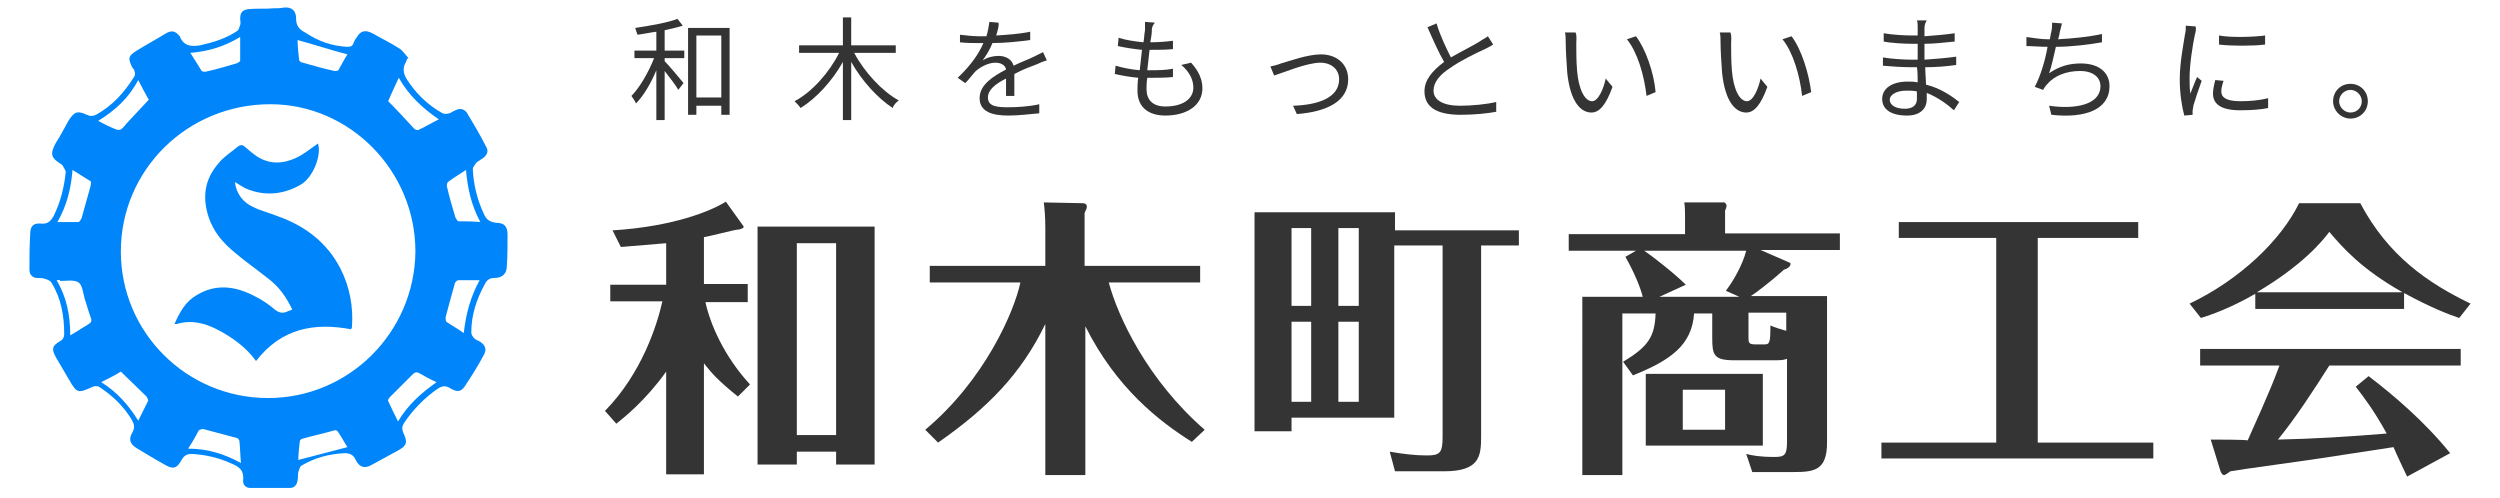 <?xml version="1.0" encoding="utf-8"?>
<!-- Generator: Adobe Illustrator 28.0.0, SVG Export Plug-In . SVG Version: 6.00 Build 0)  -->
<svg version="1.1" id="レイヤー_1" xmlns="http://www.w3.org/2000/svg" xmlns:xlink="http://www.w3.org/1999/xlink" x="0px"
	 y="0px" viewBox="0 0 331 66" style="enable-background:new 0 0 331 66;" xml:space="preserve">
<style type="text/css">
	.st0{fill:#0086FA;}
	.st1{fill:#343434;}
</style>
<g>
	<g>
		<path class="st0" d="M53.9,7.8c-0.1,0.2-0.1,0.4-0.2,0.5c-0.4,0.7-0.3,1.4,0.1,2.1c1.2,1.9,2.8,3.5,4.8,4.6c0.2,0.1,0.6,0.1,0.9,0
			c0.3-0.1,0.5-0.3,0.8-0.4c0.6-0.3,1.1-0.2,1.5,0.3c0.9,1.5,1.8,3,2.6,4.6c0.3,0.5,0.1,1-0.4,1.4c-0.3,0.2-0.6,0.4-0.9,0.6
			c-0.2,0.3-0.5,0.6-0.5,0.9c0.1,2.1,0.6,4.1,1.5,6c0.3,0.7,0.8,1,1.6,1.1c1.1,0,1.5,0.5,1.5,1.6c0,1.4,0,2.8-0.1,4.2
			c0,0.9-0.6,1.5-1.6,1.5c-0.6,0-1,0.2-1.3,0.8c-1.1,2-1.8,4.1-1.8,6.4c0,0.3,0.2,0.6,0.4,0.8c0.2,0.2,0.5,0.3,0.7,0.4
			c0.8,0.5,1,1.1,0.5,1.9c-0.7,1.3-1.5,2.6-2.3,3.8c-0.6,1-1.1,1.1-2.1,0.5c-0.6-0.4-1.1-0.3-1.7,0.1c-1.7,1.2-3.2,2.7-4.4,4.5
			c-0.3,0.5-0.3,0.8-0.1,1.3c0.6,1.3,0.5,1.7-0.8,2.4c-1.1,0.6-2.2,1.2-3.3,1.8c-1,0.6-1.7,0.4-2.2-0.6c-0.3-0.7-0.8-0.9-1.5-0.9
			c-2,0.1-3.9,0.6-5.6,1.6c-0.3,0.1-0.4,0.6-0.5,0.9c-0.1,0.3,0,0.7-0.1,1.1c-0.1,0.6-0.4,1-1,1c-1.8,0-3.5,0-5.3,0
			c-0.6,0-1-0.5-0.9-1.1c0.1-1.2-0.5-1.7-1.5-2.1c-1.7-0.8-3.5-1.2-5.3-1.3c-0.6,0-1,0.2-1.3,0.7c-0.7,1.3-1.2,1.4-2.5,0.6
			c-1.1-0.6-2.2-1.3-3.4-2c-1-0.6-1.2-1.2-0.7-2.1c0.4-0.7,0.3-1.1-0.1-1.8c-1.1-1.8-2.6-3.2-4.3-4.3c-0.2-0.1-0.6-0.1-0.8,0
			c-2,0.9-2.1,0.9-3.2-1c-0.6-1-1.1-1.9-1.7-2.9c-0.6-1.1-0.5-1.5,0.5-2.1c0.4-0.2,0.6-0.5,0.6-1c0-2.4-0.4-4.7-1.7-6.8
			c-0.2-0.3-0.6-0.4-0.9-0.5c-0.3-0.1-0.7-0.1-1.1-0.1c-0.6-0.1-0.9-0.5-0.9-1.1c0-1.6,0-3.1,0.1-4.7c0-0.8,0.2-1.5,1.4-1.4
			c0.9,0.1,1.3-0.3,1.7-1c0.9-1.8,1.4-3.8,1.6-5.8c0-0.3-0.3-0.6-0.4-0.9c0,0-0.1,0-0.1-0.1c-1.5-0.9-1.6-1.4-0.8-2.9
			C8,18,8.5,17,9,16.1c0.8-1.3,1.2-1.5,2.5-0.9c0.4,0.2,0.8,0.2,1.2,0c2.2-1.2,3.8-3,5.1-5.1c0.1-0.2,0.1-0.4,0-0.7
			c0-0.2-0.2-0.3-0.3-0.5c-0.6-1.2-0.5-1.5,0.6-2.2c1.3-0.8,2.6-1.5,3.9-2.3c0.7-0.4,1.2-0.3,1.7,0.3c0,0,0.1,0.1,0.1,0.1
			c0.5,1.3,1.5,1.4,2.7,1.2c1.8-0.4,3.4-0.9,4.9-1.9c0.2-0.1,0.3-0.5,0.4-0.8c0.1-0.2,0-0.5,0-0.8c0-0.9,0.3-1.2,1.2-1.3
			c1.1-0.1,2.1,0,3.2-0.1c0.5,0,0.9,0,1.4-0.1c1-0.1,1.6,0.4,1.6,1.4c0,1,0.4,1.5,1.2,1.9C42.2,5.5,44,6.1,46,6.2
			c0.4,0,0.7-0.1,0.8-0.5C46.9,5.5,47,5.2,47.2,5c0.5-0.9,1.1-1.1,2.1-0.6c1.2,0.7,2.5,1.3,3.7,2.1c0.4,0.3,0.7,0.8,1.1,1.2
			C54,7.7,53.9,7.8,53.9,7.8z M35.5,52.7c10.7,0,19.4-8.7,19.5-19.4c0-10.7-8.7-19.5-19.2-19.5C24.8,13.8,16,22.5,16,33.3
			C16,44,24.7,52.7,35.5,52.7z M51.4,13.4c1.2,1.2,2.3,2.4,3.4,3.6c0.1,0.1,0.4,0.3,0.6,0.2c0.9-0.4,1.7-0.9,2.7-1.4
			c-2.2-1.5-4-3.2-5.3-5.5C52.3,11.4,51.8,12.4,51.4,13.4z M7.5,37.1c1.3,2.2,1.8,4.6,1.8,7.3c0.9-0.5,1.6-1,2.3-1.4
			c0.5-0.3,0.6-0.5,0.4-1c-0.3-0.8-0.5-1.6-0.8-2.5c-0.2-0.7-0.3-1.8-0.8-2.1c-0.6-0.4-1.6-0.2-2.4-0.2C7.9,37,7.7,37.1,7.5,37.1z
			 M13,16c0.6,0.3,1.1,0.6,1.6,0.8c1.3,0.6,1.3,0.6,2.2-0.5c0.9-1,1.9-2,2.9-3.1c-0.4-0.7-0.9-1.6-1.4-2.6
			C17.1,12.9,15.3,14.6,13,16z M63.5,37.1c-1,0-1.9,0-2.8,0c-0.2,0-0.5,0.3-0.5,0.5c-0.4,1.4-0.8,2.9-1.2,4.4c0,0.2,0,0.5,0.1,0.6
			c0.7,0.5,1.5,0.9,2.3,1.5C61.7,41.5,62.3,39.3,63.5,37.1z M57.8,50.6c-0.9-0.4-1.6-0.8-2.3-1.2c-0.4-0.2-0.6-0.1-0.9,0.2
			c-1,1-2,2-3,3c-0.1,0.1-0.3,0.4-0.2,0.5c0.4,0.9,0.8,1.7,1.3,2.7C54,53.6,55.7,52.1,57.8,50.6z M25.2,7c0.6,0.9,1,1.6,1.5,2.4
			c0.1,0.1,0.4,0.1,0.5,0.1c1.4-0.3,2.7-0.7,4.1-1.1c0.2-0.1,0.5-0.2,0.5-0.4c0-1,0-2,0-3.1C29.8,6.1,27.7,6.8,25.2,7z M24.9,59.4
			c2.6,0,4.8,0.7,7,1.9c-0.1-1.1-0.1-2-0.2-2.9c0-0.1-0.2-0.4-0.3-0.4c-1.5-0.4-3-0.8-4.5-1.2c-0.2,0-0.5,0.1-0.6,0.2
			C25.9,57.8,25.5,58.5,24.9,59.4z M63.6,29.4c-1.2-2.2-1.7-4.5-1.9-6.9c-0.9,0.6-1.6,1-2.4,1.6c-0.1,0.1-0.2,0.5-0.1,0.7
			c0.3,1.3,0.7,2.7,1.1,4c0.1,0.2,0.3,0.5,0.4,0.5C61.5,29.3,62.5,29.3,63.6,29.4z M46,7.2c-2.3-0.6-4.4-1.3-6.6-1.9
			c0,0.8,0.1,1.7,0.2,2.6c0,0.2,0.3,0.4,0.5,0.4c1.4,0.4,2.8,0.8,4.2,1.1c0.1,0,0.4,0,0.5-0.1C45.2,8.6,45.6,7.8,46,7.2z M7.6,29.4
			c1,0,1.9,0,2.8,0c0.1,0,0.3-0.3,0.4-0.5c0.4-1.4,0.8-2.9,1.2-4.3c0-0.2,0.1-0.5,0-0.6c-0.8-0.5-1.6-1-2.4-1.5
			C9.4,25.1,8.8,27.3,7.6,29.4z M16,49.2c-0.8,0.5-1.6,0.9-2.6,1.4c2.1,1.3,3.6,3,4.9,5.1c0.5-1,0.9-1.8,1.3-2.6
			c0.1-0.1-0.1-0.4-0.2-0.6C18.3,51.4,17.2,50.4,16,49.2z M39.5,60.9c2.2-0.6,4.3-1.1,6.5-1.7c-0.4-0.6-0.8-1.4-1.3-2.1
			c-0.1-0.1-0.3-0.2-0.5-0.1c-1.4,0.4-2.8,0.7-4.2,1.1c-0.1,0-0.3,0.2-0.3,0.3C39.6,59.2,39.5,60.1,39.5,60.9z"/>
		<path class="st0" d="M33.9,47.8c-1.3-1.8-3.1-3.1-5-4.1c-1.7-0.9-3.5-1.4-5.5-0.8c-0.1,0-0.1,0-0.3,0c0.7-1.6,1.5-3,2.9-3.8
			c2.6-1.6,5.2-1.2,7.7,0.1c1,0.5,1.9,1.1,2.7,1.8c0.5,0.4,1,0.5,1.5,0.3c0.2-0.1,0.5-0.2,0.8-0.3c-0.8-1.7-1.8-3.1-3.3-4.2
			c-1.5-1.2-3.1-2.3-4.6-3.6c-2-1.7-3.3-3.7-3.6-6.4c-0.2-2.3,0.6-4,2.1-5.6c0.7-0.7,1.5-1.2,2.2-1.8c0.4-0.3,0.7-0.2,1,0.1
			c0.5,0.4,0.9,0.8,1.5,1.2c1.7,1.1,3.5,1,5.2,0.2c1.1-0.5,2-1.3,2.9-1.9c0.5,1.5-0.6,4.4-2.2,5.4c-2.2,1.3-4.6,1.6-7,0.7
			c-0.6-0.2-1.1-0.6-1.8-1c0.2,1.6,1.1,2.7,2.4,3.3c1,0.5,2.2,0.8,3.2,1.2c3.7,1.3,6.6,3.5,8.4,7c1.2,2.4,1.7,5,1.5,7.7
			c0,0.1-0.1,0.2-0.1,0.3C41.7,42.7,37.3,43.4,33.9,47.8z"/>
	</g>
	<g>
		<g>
			<path class="st1" d="M97.7,52.5c-2.5-2-3.5-3.1-4.5-4.4v14.7h-5V49.2c-2.7,3.8-5.6,6.1-6.6,6.9l-1.5-1.7c4.9-5,6.9-11.4,7.6-14.5
				h-6.9v-2.2h7.4v-5.5c-3.5,0.3-4.7,0.4-6,0.5l-1.1-2.2c8.1-0.5,13.1-2.6,15-3.8l2.3,3.2c0.3,0.3-0.5,0.5-0.7,0.5
				c-0.4,0-3.8,0.9-4.5,1v6.2H99V40h-5.6c0.6,2.8,2.4,7.1,5.9,10.9L97.7,52.5z M115.8,30v31.5h-5.1v-1.7h-5.2v1.7h-5.2V30H115.8z
				 M110.7,32.2h-5.2v25.4h5.2V32.2z"/>
			<path class="st1" d="M157.8,58.5c-4.3-2.7-10-7.1-14.1-15.3v19.7h-5.3v-20c-3.2,6.6-7.6,11.1-14.2,15.7l-1.7-1.7
				c7.9-6.6,11.8-15.7,12.6-19.5h-12v-2.2h15.3v-5c0-1.6-0.1-2.5-0.2-3.4l4.9,0.1c0.4,0,0.8,0,0.8,0.5c0,0.2-0.1,0.3-0.3,0.8v7h15.3
				v2.2h-12.1c1.2,4.5,5.1,12.9,12.7,19.5L157.8,58.5z"/>
			<path class="st1" d="M201.1,30.4v2.1h-5v25.3c0,2.6-0.2,4.6-4.9,4.6h-6.5l-0.7-2.6c1.7,0.3,3.3,0.5,4.9,0.5
				c1.7,0,2.1-0.3,2.1-2.4V32.5h-6.4v22.8H171v1.8h-4.9V28.1h18.6v2.4H201.1z M173.6,30.2H171v10.3h2.6V30.2z M173.6,42.6H171v10.6
				h2.6V42.6z M179.9,30.2h-2.7v10.3h2.7V30.2z M179.9,42.6h-2.7v10.6h2.7V42.6z"/>
			<path class="st1" d="M243.6,31v2.1h-10.5l3.9,1.7c0.2,0.1,0,0.7-0.8,0.9c-2,1.8-3.9,3.2-4.4,3.5h10.1v19.4c0,3.7-1.7,3.9-4.5,3.9
				H232l-0.8-2.4c0.8,0.2,1.7,0.4,3.8,0.4c1.3,0,1.6-0.3,1.6-2V47.5c-0.3,0.1-0.5,0.2-1.4,0.2h-5.6c-2.7,0-2.9-0.7-2.9-3v-3.2h-2.4
				c-0.3,4.2-3.1,6.2-8.1,8.2l-1.3-1.8c3.3-2,4.2-3.3,4.3-6.4h-4.4v21.4h-5.3V39.3h8c-0.3-1.2-1.1-3.2-2.3-5.3l1.4-0.8h-8.9V31h15.4
				v-2.2c0-0.8,0-1.3-0.1-2l5.3,0c0.1,0,0.3,0.3,0.3,0.4c0,0.2-0.1,0.5-0.2,0.7v3H243.6z M217.7,33.2c0.9,0.6,3.9,2.9,5.5,4.5
				l-3.5,1.6h10.6l-1.8-0.8c1-1.3,2.2-3.4,2.7-5.3H217.7z M233.4,59h-15.5v-9.5h15.5V59z M228.4,51.6h-5.6v5.3h5.6V51.6z
				 M236.5,41.4h-5v3.2c0,0.8,0,1,1,1h1.1c0.7,0,0.8-0.2,0.8-2.5c0.7,0.3,1.1,0.4,2.1,0.7V41.4z"/>
			<path class="st1" d="M269.9,58.6h15.2v2.1h-36v-2.1h15.2V31.5h-12.9v-2.1h31.7v2.1h-13.3V58.6z"/>
			<path class="st1" d="M318.3,40.9h-19.7v-2c-3.3,1.9-5.9,2.8-7.2,3.2l-1.5-1.9c6.7-3.2,12.1-8.4,14.5-13.3h8.1
				c3.7,7,9,10.6,14.6,13.3l-1.5,1.9c-1.5-0.5-3.8-1.4-7.3-3.3V40.9z M313.6,49.8c3.3,2.5,7.5,6.1,10.8,10.2l-5.7,3.1
				c-0.7-1.5-1.2-2.5-1.8-3.9c-3.3,0.5-6.6,1-9.8,1.5c-1.2,0.2-10.8,1.5-11.8,1.7c-0.1,0.1-0.7,0.5-0.8,0.5c-0.3,0-0.4-0.3-0.5-0.5
				l-1.3-4.2c0.8,0,4.2,0,4.9,0.1c0.5-1.2,2.9-6.3,4.2-9.9h-10.5v-2.2h34.5v2.2h-17.4c-1.9,3-4.5,7-6.8,9.8
				c4.8-0.1,9.6-0.4,14.4-0.8c-1.7-3.1-3.1-4.9-4.1-6.2L313.6,49.8z M318.1,38.7c-5.5-3.1-8-6-9.7-8c-0.9,1.2-3.5,4.4-9.6,8H318.1z"
				/>
		</g>
	</g>
	<g>
		<g>
			<path class="st1" d="M88,6.7h2.6v1H88v0.4c0.6,0.6,2.1,2.4,2.5,2.9l-0.7,0.9c-0.3-0.6-1.2-1.7-1.8-2.5v6.5h-1.1V9.3
				c-0.7,1.7-1.7,3.4-2.7,4.4c-0.1-0.3-0.4-0.7-0.6-1c1.1-1.1,2.3-3.2,3-5H84v-1h2.9V4.2c-0.8,0.1-1.7,0.3-2.5,0.4
				c-0.1-0.3-0.2-0.6-0.3-0.9c2-0.3,4.3-0.7,5.6-1.2l0.7,0.9C89.8,3.6,88.9,3.8,88,4V6.7z M96.6,3.7v11.5h-1.1V14h-3.3v1.2h-1.1V3.7
				H96.6z M95.5,12.9V4.7h-3.3v8.2H95.5z"/>
			<path class="st1" d="M113.1,7c1.3,2.5,3.7,5.1,5.9,6.3c-0.3,0.2-0.7,0.6-0.8,1c-2-1.3-4.1-3.6-5.5-6.1v7.7h-1.1V8.2
				c-1.4,2.5-3.5,4.8-5.6,6.1c-0.2-0.3-0.6-0.7-0.8-0.9c2.3-1.2,4.6-3.8,5.9-6.4h-5.3V6h5.8V2.3h1.1V6h5.9V7H113.1z"/>
			<path class="st1" d="M131.9,4.7c1.5-0.1,3.1-0.2,4.5-0.5l0,1.1c-1.5,0.2-3.3,0.4-5,0.4c-0.3,0.8-0.8,1.6-1.3,2.3
				c0.6-0.4,1.4-0.6,2.1-0.6c1,0,1.8,0.5,2,1.3c1-0.5,1.9-0.8,2.7-1.2c0.4-0.2,0.8-0.4,1.2-0.6l0.5,1.1c-0.4,0.1-0.9,0.3-1.3,0.5
				c-0.8,0.3-1.9,0.7-3,1.3c0,0.9,0,2.1,0,2.9h-1.1c0-0.6,0-1.5,0-2.3c-1.4,0.7-2.4,1.5-2.4,2.5c0,1.2,1.2,1.3,2.7,1.3
				c1.2,0,2.8-0.1,4.1-0.4l0,1.2c-1.1,0.1-2.8,0.3-4.1,0.3c-2.1,0-3.8-0.5-3.8-2.3c0-1.8,1.8-2.9,3.5-3.8c-0.1-0.6-0.7-0.9-1.4-0.9
				c-0.9,0-1.9,0.5-2.6,1.1c-0.4,0.4-0.8,1-1.4,1.6l-1-0.7c1.9-1.8,2.9-3.4,3.4-4.6c-0.2,0-0.4,0-0.7,0c-0.6,0-1.6,0-2.4-0.1V4.6
				c0.8,0.1,1.8,0.2,2.5,0.2c0.3,0,0.7,0,1,0c0.2-0.6,0.3-1.3,0.4-1.9l1.2,0.1C132.3,3.4,132.1,4,131.9,4.7z"/>
			<path class="st1" d="M152.5,4.1c0,0.4-0.1,0.9-0.2,1.5c1.1,0,2.2-0.1,3-0.2l0,1.1c-1,0.1-1.8,0.1-3,0.1c0,0-0.1,0-0.1,0
				c-0.1,0.9-0.2,1.8-0.3,2.7c0.1,0,0.2,0,0.3,0c1,0,2.1,0,3.1-0.2l0,1.1c-1,0.1-1.9,0.1-2.9,0.1c-0.2,0-0.4,0-0.5,0
				c-0.1,0.6-0.1,1.1-0.1,1.5c0,1.4,0.8,2.3,2.5,2.3c2.3,0,3.7-1,3.7-2.5c0-1-0.5-2.1-1.6-3l1.3-0.3c1,1.1,1.5,2.2,1.5,3.4
				c0,2.2-2,3.6-4.9,3.6c-2,0-3.7-0.9-3.7-3.3c0-0.4,0-1,0.1-1.7c-1.1-0.1-2.2-0.3-3.1-0.5l0.1-1.1c1,0.3,2.1,0.5,3.2,0.6
				c0.1-0.9,0.2-1.8,0.3-2.7c-1.1-0.1-2.3-0.3-3.2-0.5l0.1-1.1c0.9,0.3,2.2,0.5,3.3,0.6c0.1-0.6,0.1-1.1,0.2-1.6c0-0.5,0-0.8,0-1.1
				l1.3,0.1C152.5,3.5,152.5,3.8,152.5,4.1z"/>
			<path class="st1" d="M169.6,8.4c1.1-0.3,3.5-1.2,5.3-1.2c2.1,0,3.6,1.3,3.6,3.3c0,2.9-2.8,4.3-6.8,4.6l-0.5-1.1
				c3.2-0.1,6.1-1,6.1-3.5c0-1.3-1-2.2-2.5-2.2c-1.8,0-5.1,1.4-6.1,1.7l-0.5-1.2C168.7,8.7,169.1,8.6,169.6,8.4z"/>
			<path class="st1" d="M192.1,7.6c1.4-0.8,3-1.6,3.8-2.1c0.4-0.3,0.7-0.4,1.1-0.7l0.7,1.1c-0.3,0.2-0.7,0.4-1.1,0.6
				C195.5,7,193.4,8,192,9c-1.4,0.9-2.2,1.9-2.2,3c0,1.2,1.2,2,3.5,2c1.6,0,3.6-0.2,4.8-0.5v1.3c-1.1,0.2-2.8,0.4-4.7,0.4
				c-2.8,0-4.8-0.8-4.8-3.1c0-1.5,1-2.7,2.6-3.9c-0.7-1.2-1.5-3-2.2-4.6l1.2-0.5C190.7,4.8,191.5,6.4,192.1,7.6z"/>
			<path class="st1" d="M208.7,5.8c0,0.9,0,2.3,0.1,3.5c0.2,2.5,1,4.1,2,4.1c0.8,0,1.5-1.6,1.8-3l0.9,1.1c-0.9,2.5-1.8,3.4-2.8,3.4
				c-1.4,0-2.8-1.4-3.2-5.3c-0.1-1.3-0.2-3.1-0.2-4c0-0.3,0-1-0.1-1.3l1.4,0C208.8,4.7,208.7,5.4,208.7,5.8z M219.2,12.2l-1.2,0.5
				c-0.3-2.7-1.2-5.8-2.6-7.5l1.2-0.4C217.9,6.5,219,9.7,219.2,12.2z"/>
			<path class="st1" d="M229.2,5.8c0,0.9,0,2.3,0.1,3.5c0.2,2.5,1,4.1,2,4.1c0.8,0,1.5-1.6,1.8-3l0.9,1.1c-0.9,2.5-1.8,3.4-2.8,3.4
				c-1.4,0-2.8-1.4-3.2-5.3c-0.1-1.3-0.2-3.1-0.2-4c0-0.3,0-1-0.1-1.3l1.4,0C229.3,4.7,229.2,5.4,229.2,5.8z M239.8,12.2l-1.2,0.5
				c-0.3-2.7-1.2-5.8-2.6-7.5l1.2-0.4C238.5,6.5,239.5,9.7,239.8,12.2z"/>
			<path class="st1" d="M254.8,3.9c0,0.2,0,0.5,0,0.9c1.3-0.1,2.7-0.2,4-0.4l0,1.1c-1.2,0.1-2.6,0.3-4,0.3c0,0.7,0,1.4,0,1.9
				c0,0.1,0,0.1,0,0.2c1.4-0.1,2.8-0.2,4.2-0.4l0,1.1c-1.4,0.2-2.7,0.3-4.1,0.3c0,0.8,0.1,1.6,0.1,2.3c2,0.5,3.5,1.6,4.4,2.3
				l-0.7,1.1c-0.9-0.8-2.1-1.7-3.6-2.3c0,0.4,0,0.7,0,0.9c0,1-0.7,2.1-2.6,2.1c-2.1,0-3.3-0.8-3.3-2.2c0-1.4,1.3-2.3,3.4-2.3
				c0.4,0,0.8,0,1.3,0.1c0-0.7,0-1.4-0.1-2c-0.3,0-0.6,0-0.8,0c-1,0-2.7-0.1-3.7-0.2l0-1.1c1.1,0.2,2.8,0.3,3.8,0.3
				c0.3,0,0.5,0,0.8,0c0-0.1,0-0.1,0-0.2c0-0.6,0-1.3,0-1.9c-0.2,0-0.4,0-0.7,0c-1,0-2.9-0.1-3.8-0.3l0-1.1c1,0.2,2.8,0.3,3.8,0.3
				c0.2,0,0.4,0,0.7,0c0-0.4,0-0.7,0-1.1c0-0.3,0-0.7-0.1-0.9h1.3C254.8,3.2,254.8,3.5,254.8,3.9z M252.2,14.4
				c0.8,0,1.6-0.3,1.6-1.3c0-0.3,0-0.6,0-1c-0.5-0.1-1-0.1-1.4-0.1c-1.4,0-2.2,0.6-2.2,1.2S250.8,14.4,252.2,14.4z"/>
			<path class="st1" d="M272.7,4.3c0,0.2-0.1,0.5-0.2,0.9c1.8-0.1,4-0.3,5.8-0.7l0,1.1c-1.7,0.3-4.1,0.6-6.1,0.6
				c-0.3,1.3-0.6,2.7-0.9,3.5c1.3-0.9,2.6-1.3,4.2-1.3c2.4,0,3.8,1.2,3.8,3c0,3.1-3.2,4.3-7.7,3.8l-0.3-1.2c3.4,0.5,6.8-0.1,6.8-2.6
				c0-1.1-0.9-2-2.7-2c-1.8,0-3.4,0.6-4.4,1.8c-0.2,0.2-0.3,0.4-0.5,0.7l-1.1-0.4c0.8-1.5,1.4-3.6,1.7-5.3h0c-1,0-2-0.1-2.8-0.1
				l0-1.2c0.8,0.1,1.9,0.3,2.8,0.3c0.1,0,0.2,0,0.3,0c0.1-0.4,0.1-0.7,0.2-1c0.1-0.5,0.1-0.8,0.1-1.2l1.3,0.1
				C272.9,3.5,272.8,4,272.7,4.3z"/>
			<path class="st1" d="M290.6,4.6c-0.3,1.4-0.7,4-0.7,5.7c0,0.7,0,1.4,0.1,2.1c0.3-0.7,0.6-1.6,0.9-2.2l0.6,0.5
				c-0.4,1.1-0.9,2.6-1.1,3.3c0,0.2-0.1,0.5-0.1,0.7c0,0.2,0,0.4,0,0.5l-1.1,0.1c-0.3-1.1-0.6-2.8-0.6-4.8c0-2.2,0.5-4.7,0.7-6
				c0.1-0.3,0.1-0.7,0.1-1.1l1.3,0.1C290.8,3.8,290.7,4.3,290.6,4.6z M294.1,12.1c0,0.7,0.5,1.3,2.5,1.3c1.3,0,2.5-0.1,3.7-0.4
				l0,1.3c-0.9,0.2-2.2,0.3-3.7,0.3c-2.5,0-3.6-0.8-3.6-2.2c0-0.5,0.1-1,0.3-1.8l1.1,0.1C294.2,11.3,294.1,11.7,294.1,12.1z
				 M299.9,4.7v1.2c-1.6,0.2-4.5,0.2-6.1,0V4.7C295.4,5,298.4,4.9,299.9,4.7z"/>
			<path class="st1" d="M313.5,13.4c0,1.3-1,2.3-2.3,2.3c-1.2,0-2.3-1-2.3-2.3c0-1.3,1-2.3,2.3-2.3
				C312.5,11.1,313.5,12.1,313.5,13.4z M312.7,13.4c0-0.8-0.7-1.5-1.5-1.5c-0.8,0-1.5,0.7-1.5,1.5c0,0.8,0.7,1.5,1.5,1.5
				C312.1,14.9,312.7,14.2,312.7,13.4z"/>
		</g>
	</g>
</g>
</svg>
